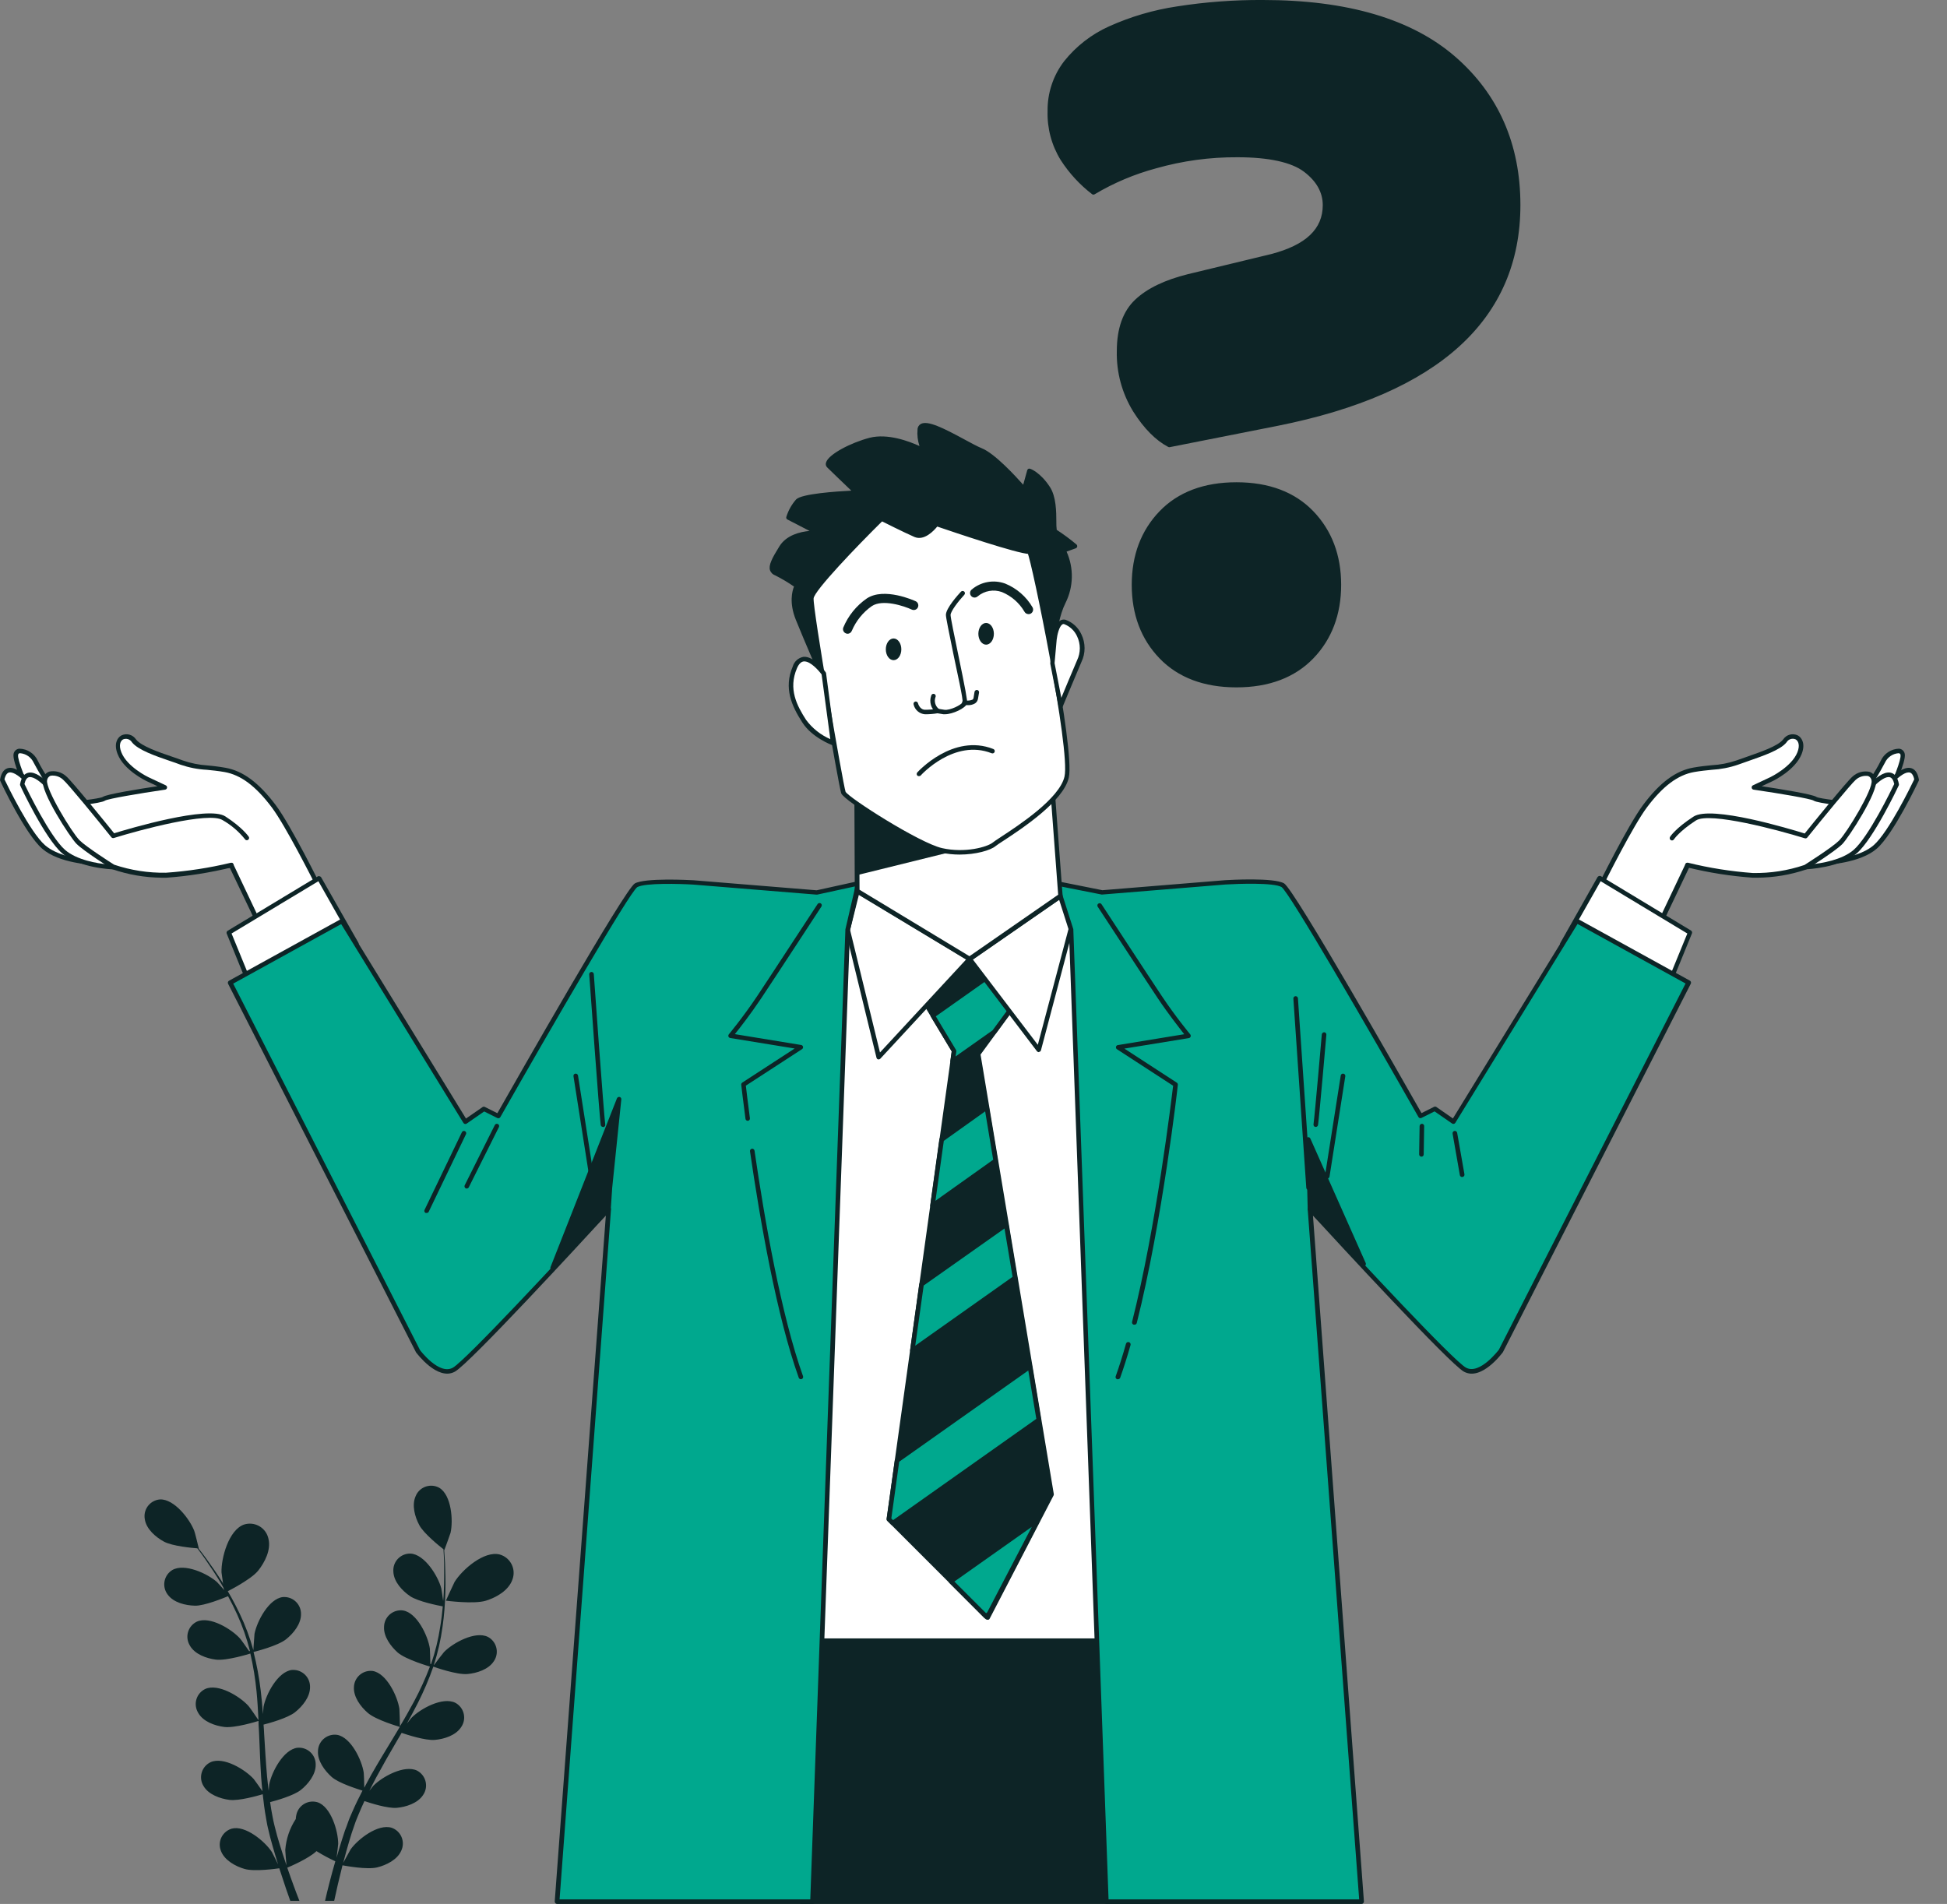 <svg width="681" height="666" viewBox="0 0 681 666" fill="none" xmlns="http://www.w3.org/2000/svg">
<rect x="0" y="0" width="681" height="666" fill="#808080" stroke="none"/>
<g clip-path="url(#clip0_721_4203)">
<path d="M169.991 559.91C165.777 561.234 155.961 559.91 155.961 559.91C155.961 559.91 158.786 553.702 159.01 553.335C161.659 549.058 169.305 542.356 174.78 543.76C178.323 544.75 180.398 548.436 179.408 551.979C179.345 552.202 179.265 552.426 179.185 552.649C177.828 556.383 173.583 558.793 169.991 559.91Z" fill="#0D2426"/>
<path d="M78.562 557.166C78.467 557.166 77.493 550.448 77.477 550.001C77.334 544.974 80.015 535.176 85.33 533.293C88.826 532.16 92.577 534.075 93.71 537.57C93.79 537.809 93.854 538.048 93.902 538.288C94.843 542.15 92.625 546.506 90.262 549.458C87.469 552.842 78.562 557.166 78.562 557.166Z" fill="#0D2426"/>
<path d="M80.271 629.6C83.559 630.015 90.071 628.164 91.891 627.621C92.194 630.43 92.545 633.191 93.04 635.904C93.264 637.069 93.423 638.282 93.71 639.383C93.998 640.484 94.253 641.617 94.509 642.718C95.131 644.968 95.69 647.059 96.328 649.101C96.632 650.17 96.951 651.144 97.27 652.165C96.488 650.569 95.211 648.016 95.067 647.793C92.641 644.09 85.794 638.361 81.021 639.67C77.924 640.611 76.169 643.867 77.111 646.963C77.174 647.154 77.238 647.362 77.318 647.553C78.579 650.745 82.378 652.851 85.554 653.761C89.05 654.766 96.727 653.665 97.685 653.522C98.483 656.011 99.281 658.437 100.047 660.687C100.558 662.171 101.053 663.559 101.532 664.916H104.724C104.086 663.32 103.431 661.549 102.745 659.697C102.058 657.846 101.244 655.532 100.478 653.314C101.34 652.947 108.012 650.122 110.694 647.521C112.816 648.846 115.019 650.027 117.286 651.08C116.552 653.601 115.881 656.059 115.291 658.357C114.7 660.655 114.157 662.841 113.694 664.916H116.887C117.286 663.049 117.717 661.134 118.196 659.059C118.674 656.985 119.249 654.75 119.792 652.484C120.733 652.66 128.379 654.08 131.907 653.218C135.099 652.436 138.993 650.537 140.366 647.33C141.723 644.394 140.446 640.915 137.509 639.558C137.349 639.478 137.174 639.415 136.998 639.351C132.21 637.867 125.203 643.308 122.633 646.915C122.473 647.154 120.845 650.107 120.047 651.607C120.398 650.234 120.765 648.878 121.164 647.457C121.723 645.415 122.377 643.26 123.016 641.186L124.117 637.994C124.468 636.877 124.947 635.872 125.362 634.803C126.001 633.207 126.735 631.611 127.469 630.015C129.512 630.701 135.562 632.648 138.754 632.377C141.946 632.106 146.16 630.781 148.012 627.845C149.831 625.164 149.129 621.509 146.432 619.69C146.256 619.578 146.08 619.467 145.905 619.371C141.452 617.185 133.646 621.509 130.566 624.685C130.454 624.781 129.879 625.515 129.193 626.409C129.959 624.813 130.789 623.345 131.539 621.829C133.87 617.52 136.328 613.211 138.882 608.871L140.478 606.158C142.202 606.748 148.746 608.902 152.082 608.615C155.418 608.328 159.488 607.019 161.34 604.083C163.159 601.402 162.457 597.764 159.775 595.944C159.6 595.833 159.424 595.721 159.233 595.625C154.779 593.439 146.974 597.748 143.894 600.923C143.782 601.035 143.08 601.929 142.298 602.918C143.622 600.54 144.915 598.131 146.128 595.753C148.219 591.62 150.039 587.359 151.571 582.986C152.178 583.21 159.791 585.907 163.494 585.572C166.799 585.284 170.901 583.976 172.768 581.039C174.572 578.358 173.869 574.72 171.188 572.901C171.012 572.789 170.837 572.677 170.645 572.582C166.208 570.395 158.387 574.704 155.306 577.88C155.083 578.103 152.609 581.311 151.763 582.492V582.348C153.167 578.023 154.173 573.587 154.779 569.087C155.354 565.081 155.673 561.044 155.769 556.99C155.897 553.224 155.769 549.793 155.657 546.745C155.578 545.149 155.466 543.554 155.354 542.181H155.434C155.434 542.181 157.509 536.548 157.589 536.181C158.562 531.872 157.908 522.967 153.646 520.43C150.821 518.866 147.246 519.888 145.681 522.712C145.586 522.904 145.49 523.079 145.41 523.287C143.942 526.478 145.107 530.595 146.671 533.516C148.235 536.436 153.742 540.857 155.115 541.926C155.21 543.394 155.29 544.958 155.338 546.713C155.338 549.761 155.434 553.192 155.226 556.942C155.226 557.932 155.083 559.001 155.003 560.038C154.763 558.267 154.412 555.825 154.348 555.602C153.231 551.325 148.538 543.713 143.606 543.442C140.366 543.346 137.669 545.883 137.573 549.107C137.573 549.346 137.573 549.586 137.589 549.825C137.748 553.32 140.701 556.464 143.431 558.331C146.16 560.198 153.327 561.634 154.875 561.905C154.668 564.203 154.396 566.565 153.981 569.007C153.311 573.443 152.242 577.816 150.789 582.061H150.518C150.518 580.465 150.374 576.906 150.342 576.619C149.688 572.23 145.873 564.156 140.989 563.342C137.78 562.895 134.827 565.145 134.381 568.337C134.349 568.544 134.333 568.752 134.333 568.975C134.093 572.47 136.695 575.901 139.121 578.071C142.01 580.545 150.071 582.859 150.374 582.97C148.794 587.151 146.942 591.205 144.835 595.146C143.239 598.067 141.643 600.971 139.887 603.86C139.887 602.695 139.744 598.099 139.696 597.764C139.057 593.391 135.242 585.316 130.358 584.502C127.134 584.119 124.213 586.417 123.83 589.641C123.814 589.8 123.798 589.944 123.798 590.104C123.575 593.583 126.16 597.03 128.666 599.184C131.476 601.61 139.201 603.876 139.839 604.067C139.057 605.376 138.243 606.7 137.477 608.009C134.891 612.286 132.274 616.546 129.832 620.855C128.986 622.339 128.235 623.839 127.405 625.339C127.405 623.584 127.278 620.392 127.23 620.121C126.591 615.748 122.777 607.674 117.892 606.844C114.684 606.397 111.715 608.647 111.268 611.855C111.236 612.062 111.22 612.27 111.22 612.477C110.997 615.972 113.583 619.403 116.009 621.573C118.435 623.744 124.963 625.77 126.783 626.361C125.49 628.866 124.261 631.372 123.176 633.893C122.713 634.994 122.186 636.095 121.819 637.18C121.452 638.266 121.037 639.335 120.638 640.372C119.919 642.59 119.233 644.649 118.611 646.755C118.291 647.809 118.02 648.798 117.717 649.835C117.956 648.048 118.291 645.223 118.291 644.968C118.291 640.532 115.769 631.978 111.061 630.43C107.964 629.504 104.692 631.26 103.766 634.372C103.702 634.579 103.655 634.771 103.623 634.978C103.527 635.409 103.479 635.84 103.463 636.271C101.324 639.526 100.063 643.276 99.776 647.154C99.776 647.426 100.031 650.793 100.207 652.5C99.744 651.16 99.297 649.819 98.85 648.415C98.18 646.404 97.557 644.25 96.935 642.159L96.073 638.856C95.754 637.739 95.578 636.622 95.339 635.505C95.003 633.909 94.732 632.106 94.477 630.382C96.568 629.84 102.697 628.116 105.203 626.137C107.709 624.158 110.502 620.743 110.422 617.249C110.454 614.009 107.852 611.36 104.628 611.344C104.437 611.344 104.245 611.344 104.038 611.36C99.121 611.966 94.987 619.882 94.157 624.238C94.157 624.382 94.062 625.307 93.982 626.425C93.774 624.733 93.567 623.041 93.407 621.318C92.976 616.435 92.689 611.456 92.386 606.461C92.386 605.424 92.242 604.37 92.178 603.269C93.934 602.822 100.59 601.019 103.208 598.929C105.825 596.838 108.523 593.535 108.443 590.04C108.459 586.8 105.857 584.151 102.601 584.135C102.426 584.135 102.234 584.135 102.058 584.151C97.142 584.774 93.008 592.689 92.178 597.03C92.178 597.189 92.067 598.306 91.971 599.567C91.763 596.854 91.524 594.141 91.204 591.476C90.662 586.896 89.816 582.348 88.683 577.864C89.305 577.704 97.142 575.741 100.047 573.427C102.633 571.369 105.362 568.033 105.283 564.539C105.299 561.299 102.697 558.65 99.441 558.634C99.265 558.634 99.074 558.634 98.898 558.65C93.982 559.272 89.848 567.188 89.018 571.528C89.018 571.847 88.667 575.885 88.603 577.337C88.603 577.289 88.603 577.225 88.603 577.177C87.39 572.789 85.794 568.512 83.814 564.411C82.075 560.756 80.111 557.198 77.956 553.767C75.977 550.575 73.982 547.751 72.194 545.277C71.221 543.937 70.311 542.74 69.433 541.639H69.529C69.529 541.639 68.14 535.814 67.933 535.463C66.336 531.33 60.91 524.292 55.961 524.499C52.721 524.755 50.311 527.579 50.566 530.819C50.582 531.026 50.614 531.234 50.646 531.425C51.173 534.872 54.445 537.681 57.35 539.261C60.255 540.841 67.31 541.479 69.034 541.607C69.928 542.788 70.853 544.048 71.843 545.469C73.567 547.974 75.498 550.815 77.398 554.038C77.893 554.9 78.403 555.857 78.914 556.767C77.733 555.411 76.105 553.575 75.913 553.416C72.625 550.463 64.517 546.697 60.255 549.203C57.494 550.894 56.616 554.517 58.308 557.278C58.419 557.453 58.531 557.629 58.659 557.788C60.718 560.613 64.916 561.602 68.236 561.666C71.556 561.73 78.308 558.953 79.76 558.347C80.862 560.374 81.931 562.48 82.952 564.73C84.82 568.847 86.32 573.124 87.422 577.497L87.166 577.608C86.225 576.236 84.197 573.379 83.974 573.172C81.021 569.869 73.391 565.193 68.858 567.251C65.937 568.656 64.708 572.167 66.129 575.087C66.225 575.278 66.32 575.454 66.416 575.63C68.14 578.662 72.21 580.114 75.482 580.529C79.265 581.007 87.262 578.502 87.565 578.406C88.571 582.779 89.305 587.231 89.736 591.699C90.055 595.003 90.247 598.338 90.406 601.705C89.784 600.716 87.118 596.918 86.895 596.726C83.942 593.423 76.312 588.747 71.779 590.806C68.858 592.21 67.629 595.721 69.05 598.641C69.146 598.833 69.241 599.008 69.337 599.184C71.061 602.216 75.131 603.668 78.403 604.083C82.091 604.562 89.784 602.184 90.422 601.977C90.422 603.572 90.582 605.025 90.63 606.557C90.837 611.551 91.013 616.562 91.332 621.493C91.444 623.217 91.62 624.893 91.795 626.584C90.805 625.132 88.954 622.531 88.762 622.323C85.809 619.02 78.18 614.344 73.647 616.419C70.742 617.807 69.497 621.286 70.885 624.206C70.981 624.398 71.093 624.589 71.205 624.781C72.929 627.733 76.999 629.185 80.271 629.6Z" fill="#0D2426"/>
<path d="M408.967 155.689C404.705 153.455 400.731 149.417 397.028 143.56C393.181 137.337 391.234 130.124 391.425 122.815C391.425 115.107 393.484 109.33 397.586 105.468C401.688 101.606 407.722 98.686 415.687 96.691L444.785 89.654C457.235 86.462 463.46 80.494 463.444 71.749C463.444 67.025 461.145 62.924 456.548 59.429C451.951 55.934 444.05 54.194 432.845 54.21C423.125 54.147 413.452 55.455 404.115 58.12C396.517 60.147 389.222 63.227 382.471 67.264C378.209 64.009 374.538 60.019 371.649 55.503C368.552 50.524 367.004 44.747 367.164 38.891C367.084 32.779 369.063 26.826 372.798 21.991C376.932 16.836 382.231 12.735 388.281 10.054C395.767 6.687 403.668 4.357 411.792 3.144C421.736 1.596 431.776 0.846 441.832 0.91C471.169 0.862 493.388 7.357 508.471 20.395C523.555 33.433 531.089 50.524 531.041 71.701C531.041 111.5 502.933 137.002 446.7 148.188L408.967 155.689ZM396.645 204.569C396.645 194.371 399.837 185.977 406.221 179.387C412.606 172.796 421.385 169.493 432.542 169.493C443.699 169.493 452.494 172.796 458.847 179.387C465.199 185.977 468.392 194.371 468.424 204.569C468.424 214.782 465.231 223.176 458.847 229.751C452.462 236.326 443.699 239.629 432.542 239.645C421.337 239.645 412.558 236.342 406.221 229.751C399.885 223.16 396.692 214.766 396.645 204.569Z" fill="#0D2426"/>
<path d="M432.478 240.442C421.114 240.442 412.064 237.027 405.583 230.309C399.103 223.59 395.847 214.941 395.847 204.568C395.847 194.195 399.119 185.546 405.583 178.828C412.048 172.109 421.114 168.694 432.478 168.694C443.843 168.694 452.893 172.109 459.358 178.828C465.822 185.546 469.094 194.211 469.094 204.568C469.094 214.925 465.822 223.606 459.358 230.309C452.893 237.011 443.843 240.442 432.478 240.442ZM432.478 170.226C421.561 170.226 412.894 173.418 406.732 179.801C400.571 186.184 397.443 194.499 397.443 204.425C397.443 214.351 400.635 222.649 406.732 229.064C412.83 235.479 421.561 238.639 432.478 238.639C443.396 238.639 452.047 235.447 458.208 229.064C464.37 222.681 467.498 214.367 467.498 204.425C467.498 194.483 464.386 186.36 458.208 179.977C452.031 173.593 443.396 170.29 432.478 170.29V170.226ZM408.967 156.422C408.839 156.422 408.696 156.39 408.584 156.326C404.258 154.044 400.14 149.943 396.341 143.927C392.447 137.576 390.452 130.251 390.627 122.798C390.627 114.899 392.782 108.867 397.012 104.861C401.242 100.856 407.419 97.919 415.479 95.909L444.625 88.871C456.756 85.68 462.662 80.11 462.662 71.748C462.662 67.312 460.459 63.37 456.086 60.067C451.712 56.763 443.827 55.008 432.861 55.008C423.221 54.944 413.628 56.252 404.354 58.886C396.82 60.912 389.622 63.944 382.918 67.934C382.63 68.126 382.279 68.126 381.992 67.934C377.666 64.615 373.947 60.561 370.994 55.981C367.834 50.859 366.238 44.922 366.413 38.906C366.318 32.602 368.345 26.459 372.176 21.448C376.373 16.181 381.768 11.985 387.914 9.224C395.464 5.825 403.444 3.479 411.633 2.25C421.609 0.686 431.696 -0.064 441.8 -0C471.217 -0 493.803 6.654 508.95 19.788C524.098 32.922 531.791 50.412 531.791 71.7C531.791 111.739 503.204 137.735 446.812 148.97L409.111 156.422H408.967ZM432.909 53.348C444.226 53.348 452.366 55.151 457.091 58.726C461.816 62.301 464.306 66.705 464.306 71.684C464.306 80.748 457.841 87.036 445.056 90.355L415.894 97.52C408.105 99.467 402.119 102.308 398.145 106.09C394.171 109.872 392.239 115.41 392.239 122.862C392.064 130.011 393.963 137.049 397.714 143.145C401.274 148.73 405.104 152.72 409.111 154.858L446.525 147.454C502.055 136.395 530.211 110.925 530.211 71.748C530.211 51.002 522.709 33.879 507.865 21.033C493.021 8.186 470.786 1.644 441.768 1.644C431.76 1.58 421.752 2.33 411.856 3.878C403.811 5.075 395.974 7.373 388.552 10.708C382.63 13.341 377.427 17.362 373.373 22.421C369.781 27.161 367.882 32.969 368.01 38.906C367.85 44.603 369.366 50.22 372.367 55.072C375.113 59.333 378.56 63.115 382.567 66.242C389.27 62.333 396.453 59.333 403.939 57.306C413.34 54.657 423.077 53.332 432.845 53.412L432.909 53.348Z" fill="#0D2426"/>
<path d="M277.172 409.646L280.332 665.201H405.359L395.08 412.806L277.172 409.646Z" fill="#0D2426"/>
<path d="M405.359 665.998H280.332C279.885 665.998 279.534 665.647 279.534 665.2L276.342 409.646C276.342 409.438 276.438 409.231 276.581 409.071C276.741 408.912 276.948 408.832 277.172 408.848L395.08 412.039C395.495 412.039 395.83 412.39 395.862 412.805L406.157 665.105C406.157 665.312 406.093 665.536 405.934 665.679C405.806 665.871 405.583 665.982 405.359 665.998ZM281.114 664.402H404.529L394.314 413.587L277.97 410.396L281.114 664.402Z" fill="#0D2426"/>
<path d="M277.172 318.35L280.332 573.904H405.359L395.08 321.509L277.172 318.35Z" fill="white"/>
<path d="M405.359 574.703H280.332C279.885 574.703 279.534 574.352 279.534 573.905L276.342 318.366C276.342 318.143 276.422 317.951 276.581 317.792C276.725 317.632 276.948 317.537 277.172 317.553L395.08 320.744C395.495 320.744 395.846 321.079 395.862 321.494L406.141 573.889C406.141 574.113 406.077 574.32 405.918 574.48C405.774 574.623 405.567 574.703 405.359 574.703ZM281.114 573.107H404.529L394.314 322.292L277.97 319.1L281.114 573.107Z" fill="#0D2426"/>
<path d="M320.668 345.909L333.692 367.612L310.915 531.407L345.264 565.765L367.69 522.742L342.008 368.697L355.033 350.984L340.572 327.828L320.668 345.909Z" fill="#0D2426"/>
<path d="M345.265 566.563C345.057 566.563 344.85 566.483 344.706 566.323L310.341 531.981C310.165 531.806 310.085 531.551 310.117 531.295L332.894 367.771L320.029 346.324C319.822 346.004 319.886 345.574 320.173 345.318L340.061 327.238C340.237 327.094 340.476 327.014 340.716 327.046C340.955 327.078 341.147 327.206 341.274 327.413L355.735 350.552C355.911 350.824 355.911 351.175 355.735 351.446L342.966 368.888L368.584 522.598C368.616 522.774 368.584 522.949 368.505 523.109L346.158 566.196C346.047 566.419 345.823 566.579 345.568 566.611L345.265 566.563ZM311.745 531.136L345.041 564.424L366.845 522.598L341.21 368.825C341.178 368.617 341.226 368.394 341.354 368.218L354.123 350.935L340.444 329.073L321.721 346.068L334.491 367.197C334.586 367.356 334.618 367.548 334.602 367.724L311.745 531.136Z" fill="#0D2426"/>
<path d="M333.692 367.612L333.197 371.202L347.722 360.925L355.032 350.983L348.057 339.812L326.27 355.228L333.692 367.612Z" fill="#00A88E"/>
<path d="M333.198 372.001C333.054 372.001 332.91 371.953 332.783 371.873C332.511 371.713 332.368 371.41 332.4 371.091L332.863 367.772L325.584 355.644C325.361 355.292 325.456 354.814 325.808 354.574L347.595 339.175C347.771 339.047 347.994 338.999 348.218 339.031C348.425 339.079 348.617 339.207 348.728 339.398L355.704 350.569C355.879 350.84 355.879 351.191 355.704 351.463L348.409 361.404C348.409 361.404 348.281 361.532 348.218 361.58L333.693 371.857C333.549 371.953 333.373 372.001 333.198 372.001ZM327.324 355.516L334.379 367.261C334.475 367.421 334.507 367.612 334.491 367.788L334.235 369.543L347.164 360.415L354.075 351L347.834 341.026L327.324 355.516Z" fill="#0D2426"/>
<path d="M326.158 421.822L348.265 406.183L345.152 387.512L329.366 398.667L326.158 421.822Z" fill="#00A88E"/>
<path d="M326.158 422.541C326.014 422.541 325.871 422.509 325.743 422.429C325.472 422.27 325.328 421.967 325.36 421.647L328.552 398.492C328.584 398.269 328.712 398.077 328.887 397.949L344.657 386.779C344.881 386.619 345.168 386.587 345.424 386.699C345.679 386.811 345.855 387.034 345.902 387.305L349.015 405.976C349.063 406.28 348.935 406.583 348.696 406.758L326.621 422.541C326.477 422.589 326.302 422.589 326.158 422.541ZM330.116 399.067L327.195 420.036L347.387 405.673L344.578 388.758L330.116 399.067Z" fill="#0D2426"/>
<path d="M345.903 564.538L363.125 531.488L332.591 553.096L344.817 565.32L345.903 564.538Z" fill="#00A88E"/>
<path d="M344.818 566.164C344.594 566.164 344.403 566.084 344.243 565.924L332.032 553.7C331.857 553.541 331.777 553.301 331.793 553.062C331.809 552.823 331.937 552.615 332.128 552.488L362.663 530.896C362.95 530.673 363.365 530.673 363.652 530.896C363.924 531.135 364.003 531.534 363.828 531.854L346.621 564.903C346.557 565.015 346.478 565.111 346.366 565.19L345.281 565.956C345.153 566.084 344.993 566.148 344.818 566.164ZM333.82 553.222L344.897 564.297L345.281 564.025L360.891 534.088L333.82 553.222Z" fill="#0D2426"/>
<path d="M351.952 428.334L322.327 449.287L319.119 472.427L355.065 447.005L351.952 428.334Z" fill="#00A88E"/>
<path d="M319.119 473.224C318.975 473.224 318.832 473.192 318.704 473.112C318.433 472.953 318.273 472.634 318.321 472.314L321.513 449.175C321.545 448.952 321.657 448.76 321.833 448.632L351.457 427.695C351.808 427.44 352.319 427.504 352.574 427.871C352.654 427.967 352.702 428.094 352.718 428.206L355.815 446.877C355.879 447.18 355.751 447.483 355.495 447.659L319.55 473.08C319.422 473.16 319.279 473.224 319.119 473.224ZM323.078 449.67L320.125 470.719L354.171 446.638L351.345 429.722L323.078 449.67Z" fill="#0D2426"/>
<path d="M360.236 478.012L313.772 510.87L310.915 531.408L312.288 532.78L363.349 496.683L360.236 478.012Z" fill="#00A88E"/>
<path d="M312.288 533.578C312.081 533.578 311.873 533.498 311.713 533.355L310.341 531.982C310.165 531.807 310.085 531.551 310.117 531.296L312.974 510.758C313.006 510.534 313.134 510.343 313.31 510.215L359.774 477.357C360.141 477.102 360.636 477.198 360.891 477.549C360.955 477.644 361.003 477.756 361.019 477.884L364.131 496.555C364.179 496.858 364.051 497.145 363.812 497.337L312.735 533.434C312.607 533.53 312.448 533.578 312.288 533.578ZM311.761 531.136L312.368 531.743L362.471 496.316L359.662 479.4L314.507 511.316L311.761 531.136Z" fill="#0D2426"/>
<path d="M339.119 335.426L307.291 369.784L296.438 325.308L299.837 311.68L339.119 335.426Z" fill="white"/>
<path d="M307.356 370.58H307.148C306.861 370.5 306.654 370.293 306.574 370.006L295.736 325.53C295.704 325.403 295.704 325.275 295.736 325.147L299.136 311.519C299.2 311.28 299.375 311.072 299.599 310.976C299.822 310.865 300.093 310.865 300.317 310.976L339.534 334.77C339.742 334.898 339.886 335.105 339.917 335.345C339.949 335.584 339.87 335.823 339.71 335.999L307.883 370.357C307.739 370.485 307.547 370.564 307.356 370.58ZM297.332 325.307L307.787 368.155L337.938 335.6L300.429 312.923L297.332 325.307Z" fill="#0D2426"/>
<path d="M339.119 335.425L363.349 367.246L374.921 323.505L370.946 313.371L339.119 335.425Z" fill="white"/>
<path d="M363.349 368.044C363.11 368.044 362.87 367.932 362.71 367.741L338.481 335.824C338.353 335.649 338.289 335.426 338.337 335.218C338.369 335.011 338.497 334.819 338.672 334.691L370.484 312.637C370.691 312.494 370.947 312.462 371.186 312.525C371.41 312.605 371.601 312.781 371.697 313.004L375.671 323.122C375.719 323.281 375.719 323.457 375.671 323.616L364.099 367.374C364.019 367.677 363.78 367.9 363.477 367.948L363.349 368.044ZM340.269 335.617L362.998 365.475L374.091 323.6L370.58 314.664L340.269 335.617Z" fill="#0D2426"/>
<path d="M111.986 311.264C111.986 311.264 101.132 289.178 95.705 281.949C90.278 274.72 84.835 270.363 78.69 269.278C72.545 268.193 68.187 268.56 63.478 266.741C58.77 264.922 49.352 262.4 46.831 259.145C44.309 255.889 39.584 258.06 41.755 263.485C43.925 268.911 51.539 272.534 51.539 272.534L57.684 275.422C57.684 275.422 37.78 278.327 36.328 279.412C34.875 280.497 17.493 281.949 17.493 281.949C17.493 281.949 25.107 295.338 35.961 301.498C46.815 307.658 80.861 302.583 80.861 302.583L90.996 323.935L111.986 311.264Z" fill="white"/>
<path d="M90.997 324.733H90.758C90.55 324.669 90.374 324.51 90.279 324.302L80.382 303.557C75.594 304.227 45.89 308.137 35.578 302.296C24.645 295.992 17.127 282.891 16.855 282.332C16.728 282.093 16.728 281.805 16.855 281.566C16.983 281.327 17.223 281.167 17.494 281.151C25.778 280.465 34.94 279.38 35.93 278.773C37.191 277.816 48.699 275.965 55.084 275.023L51.316 273.252C50.997 273.108 43.336 269.438 41.149 263.789C39.76 260.31 40.958 258.108 42.41 257.278C44.23 256.352 46.448 256.943 47.581 258.65C49.401 260.996 55.562 263.118 60.127 264.666C61.532 265.145 62.841 265.592 63.894 265.991C66.672 266.964 69.577 267.555 72.529 267.746C74.477 267.938 76.504 268.145 78.818 268.56C84.948 269.629 90.502 273.763 96.376 281.534C101.787 288.747 112.338 310.067 112.737 310.977C112.928 311.344 112.785 311.807 112.433 312.014L91.444 324.685C91.3 324.733 91.141 324.749 90.997 324.733ZM80.861 301.785C81.165 301.785 81.452 301.961 81.58 302.232L91.332 322.786L111.029 310.961C109.177 307.243 99.856 288.827 95.067 282.428C89.481 274.991 84.245 271.066 78.547 270.06C76.28 269.661 74.285 269.47 72.37 269.278C69.225 269.119 66.129 268.512 63.144 267.491C62.107 267.092 60.83 266.645 59.441 266.182C54.461 264.475 48.268 262.352 46.145 259.64C45.507 258.57 44.166 258.155 43.032 258.65C42.123 259.177 41.436 260.661 42.458 263.182C44.485 268.273 51.748 271.784 51.827 271.816L57.972 274.704C58.292 274.864 58.483 275.199 58.435 275.55C58.372 275.901 58.1 276.172 57.749 276.22C48.348 277.593 37.797 279.412 36.744 280.05C35.371 281.087 23.974 282.188 18.803 282.635C20.862 285.827 27.55 295.833 36.361 300.796C46.863 306.748 80.398 301.833 80.734 301.785H80.861Z" fill="#0D2426"/>
<path d="M10.646 278.375C10.646 278.375 5.059 266.486 5.522 263.917C5.985 261.347 10.886 262.991 12.514 266.486C14.142 269.981 19.744 278.375 19.744 278.375H10.646Z" fill="white"/>
<path d="M19.744 279.171H10.646C10.343 279.171 10.056 278.98 9.928 278.709C8.97 276.682 4.245 266.453 4.74 263.772C4.9 262.75 5.73 261.968 6.767 261.889C9.577 261.937 12.083 263.596 13.248 266.15C14.844 269.565 20.351 277.863 20.415 277.943C20.654 278.326 20.542 278.82 20.159 279.06C20.032 279.139 19.888 279.187 19.744 279.187V279.171ZM11.157 277.576H18.26C15.929 274.097 13.774 270.506 11.795 266.82C10.933 264.905 9.098 263.628 7.007 263.469C6.496 263.469 6.384 263.788 6.336 264.059C6.017 265.687 9.05 273.012 11.157 277.576Z" fill="#0D2426"/>
<path d="M0.734 272.708C0.734 272.708 9.417 291.172 15.211 296.231C21.006 301.289 32.594 301.672 32.594 301.672C32.594 301.672 18.835 287.182 15.946 281.757C13.057 276.331 2.49 263.293 0.734 272.708Z" fill="white"/>
<path d="M32.593 302.471C32.114 302.471 20.654 302.04 14.716 296.838C8.779 291.635 0.351 273.81 0.048 273.044C-0 272.884 -0 272.725 0.048 272.565C0.495 270.187 1.532 268.863 3.112 268.623C7.613 267.937 14.589 277.353 16.743 281.39C19.553 286.656 33.136 300.971 33.264 301.114C33.567 301.45 33.535 301.96 33.2 302.263C33.056 302.391 32.881 302.471 32.689 302.471H32.593ZM1.564 272.613C2.601 274.783 10.486 291.045 15.738 295.641C19.824 299.215 27.087 300.428 30.598 300.715C26.991 296.854 17.621 286.608 15.227 282.14C12.833 277.672 6.432 269.709 3.256 270.203C2.49 270.331 1.899 271.129 1.564 272.613Z" fill="#0D2426"/>
<path d="M7.726 274.337C7.726 274.337 16.409 292.8 22.203 297.875C27.997 302.95 39.585 303.301 39.585 303.301C39.585 303.301 25.826 288.827 22.937 283.385C20.048 277.943 9.529 264.937 7.726 274.337Z" fill="white"/>
<path d="M39.584 304.099C39.106 304.099 27.661 303.668 21.707 298.466C15.754 293.263 7.342 275.438 7.039 274.688C6.991 274.529 6.991 274.353 7.039 274.193C7.502 271.816 8.523 270.507 10.104 270.268C14.621 269.566 21.58 278.981 23.735 283.034C26.544 288.3 40.127 302.615 40.255 302.775C40.478 302.998 40.542 303.349 40.414 303.636C40.271 303.955 39.936 304.147 39.584 304.099ZM8.555 274.241C9.593 276.412 17.478 292.673 22.729 297.269C26.831 300.844 34.078 302.056 37.605 302.344C33.982 298.482 24.613 288.253 22.234 283.768C19.856 279.284 13.424 271.369 10.247 271.848C9.449 271.959 8.874 272.773 8.555 274.241Z" fill="#0D2426"/>
<path d="M86.288 293.167C86.288 293.167 84.469 290.262 78.308 286.289C72.146 282.315 39.569 292.433 39.569 292.433C39.569 292.433 24.725 273.985 22.554 272.166C20.383 270.347 16.393 269.277 15.674 272.9C14.956 276.522 24.725 292.05 27.262 294.619C29.8 297.188 39.569 303.3 39.569 303.3C45.507 305.343 51.764 306.316 58.036 306.189C65.73 305.63 73.359 304.433 80.845 302.582" fill="white"/>
<path d="M56.504 307.019C50.646 306.955 44.836 305.965 39.297 304.05L39.202 303.971C38.803 303.715 29.321 297.747 26.768 295.178C24.517 292.927 14.11 276.937 14.956 272.74C15.116 271.448 15.977 270.363 17.191 269.916C19.314 269.469 21.516 270.059 23.128 271.512C25.171 273.219 37.637 288.635 39.92 291.475C45.075 289.879 72.769 281.661 78.802 285.571C84.836 289.48 86.927 292.576 87.007 292.688C87.246 293.055 87.134 293.534 86.783 293.773C86.783 293.773 86.767 293.773 86.751 293.789C86.4 294.029 85.921 293.933 85.682 293.566L85.666 293.534C83.511 290.853 80.877 288.603 77.892 286.895C73.104 283.783 48.779 290.342 39.824 293.135C39.505 293.231 39.17 293.135 38.962 292.88C33.855 286.496 23.735 274.113 22.059 272.724C20.878 271.623 19.266 271.113 17.669 271.352C17.015 271.623 16.552 272.23 16.472 272.948C15.866 275.948 25.076 291.172 27.837 293.933C30.167 296.263 39.01 301.912 39.936 302.47C45.762 304.433 51.875 305.375 58.02 305.279C65.666 304.752 73.248 303.588 80.702 301.8C81.149 301.688 81.58 301.96 81.691 302.407C81.803 302.853 81.532 303.284 81.085 303.396C73.551 305.247 65.857 306.476 58.116 307.034C57.541 307.034 57.015 307.034 56.504 307.034V307.019Z" fill="#0D2426"/>
<path d="M124.628 330.206L111.587 307.146L79.999 326.201L88.012 345.765L124.628 330.206Z" fill="white"/>
<path d="M88.012 346.564C87.916 346.564 87.804 346.564 87.708 346.564C87.517 346.484 87.357 346.324 87.278 346.133L79.297 326.568C79.153 326.201 79.297 325.786 79.632 325.579L111.22 306.525C111.411 306.445 111.651 306.445 111.842 306.525C112.05 306.573 112.225 306.716 112.337 306.892L125.394 329.824C125.473 330.031 125.473 330.255 125.394 330.462C125.33 330.685 125.154 330.861 124.947 330.941L88.331 346.5C88.235 346.532 88.123 346.564 88.012 346.564ZM80.989 326.536L88.443 344.713L123.558 329.824L111.363 308.248L80.989 326.536Z" fill="#0D2426"/>
<path d="M296.438 325.308L284.132 665.218H194.859L212.911 423.004C212.911 423.004 164.26 476.161 158.738 479.161C153.215 482.161 146.208 472.65 146.208 472.65L80.494 343.756L119.616 322.196L162.712 392.412L169.224 387.896L174.236 390.401C174.236 390.401 218.929 311.68 222.392 309.669C225.856 307.658 242.456 308.663 242.456 308.663L285.552 312.174L300.157 308.983L296.438 325.308Z" fill="#00A88E"/>
<path d="M284.132 665.999H194.859C194.635 665.999 194.428 665.903 194.268 665.743C194.109 665.568 194.013 665.344 194.029 665.105L211.906 425.189C203.414 434.445 164.165 477.053 159.089 479.814C153.039 483.118 145.825 473.431 145.522 473.064L79.776 344.122C79.584 343.739 79.728 343.26 80.111 343.052L119.233 321.493C119.6 321.285 120.063 321.413 120.302 321.764L162.983 391.262L168.825 387.225C169.065 387.081 169.384 387.081 169.623 387.225L173.965 389.395C180.014 378.735 218.53 311.024 222.041 309.029C225.553 307.035 240.828 307.817 242.552 307.912L285.648 311.423L300.125 308.231C300.397 308.168 300.668 308.232 300.859 308.439C301.051 308.63 301.131 308.918 301.067 309.189L297.3 325.418L285.01 665.217C284.994 665.664 284.611 666.015 284.164 665.999C284.164 665.999 284.148 665.999 284.132 665.999ZM195.721 664.403H283.413L295.688 325.275C295.688 325.275 295.688 325.163 295.688 325.115L299.184 310.035L285.824 312.939H285.584L242.488 309.428C237.971 309.157 225.601 308.774 222.887 310.322C220.206 312.141 192.8 359.425 175.003 390.767C174.795 391.134 174.332 391.278 173.949 391.087L169.352 388.789L163.223 393.033C163.047 393.161 162.824 393.209 162.6 393.161C162.393 393.113 162.201 392.986 162.09 392.794L119.329 323.248L81.564 344.074L146.91 472.266C146.91 472.266 153.518 481.091 158.355 478.442C162.632 476.112 195.529 440.796 212.321 422.444C212.544 422.189 212.911 422.109 213.23 422.253C213.534 422.397 213.725 422.716 213.709 423.051L195.721 664.403Z" fill="#0D2426"/>
<path d="M213.406 415.455L216.518 384.496L193.294 443.541L212.911 422.987L213.406 415.455Z" fill="#0D2426"/>
<path d="M193.294 444.34C193.135 444.34 192.991 444.292 192.863 444.212C192.544 444.004 192.416 443.605 192.544 443.254L215.784 384.209C215.928 383.842 216.327 383.634 216.71 383.714C217.093 383.81 217.364 384.177 217.316 384.576L214.124 415.535L213.629 423.035C213.629 423.227 213.534 423.402 213.406 423.53L193.869 444.084C193.725 444.244 193.518 444.34 193.294 444.34ZM215.146 390.082L195.529 440.095L212.129 422.684L212.608 415.455L215.146 390.082Z" fill="#0D2426"/>
<path d="M210.9 394.198C210.501 394.198 210.166 393.895 210.118 393.512C209.607 390.017 206.24 342.813 206.096 340.85C206.064 340.403 206.399 340.02 206.83 339.988C207.261 339.957 207.66 340.292 207.692 340.722C207.692 341.217 211.204 389.874 211.698 393.385C211.762 393.815 211.443 394.214 211.012 394.278L210.9 394.183V394.198Z" fill="#0D2426"/>
<path d="M206.893 412.248C206.494 412.248 206.159 411.96 206.095 411.577L200.589 376.469C200.509 376.038 200.796 375.639 201.227 375.56C201.227 375.56 201.227 375.56 201.243 375.56C201.69 375.496 202.089 375.783 202.169 376.23L207.675 411.338C207.755 411.769 207.468 412.168 207.037 412.248C207.037 412.248 207.037 412.248 207.021 412.248H206.893Z" fill="#0D2426"/>
<path d="M149.208 424.281C149.097 424.313 148.969 424.313 148.857 424.281C148.474 424.089 148.299 423.626 148.49 423.227L161.531 396.099C161.69 395.684 162.153 395.492 162.568 395.652C162.983 395.811 163.175 396.274 163.015 396.689C163.015 396.721 162.983 396.753 162.967 396.785L149.927 423.914C149.783 424.169 149.496 424.297 149.208 424.281Z" fill="#0D2426"/>
<path d="M163.254 415.759C163.127 415.759 163.015 415.727 162.903 415.679C162.52 415.487 162.345 415.008 162.536 414.61L173.071 393.545C173.262 393.162 173.725 392.986 174.108 393.178C174.108 393.178 174.124 393.178 174.14 393.178C174.539 393.369 174.699 393.848 174.507 394.247L163.973 415.296C163.845 415.567 163.558 415.743 163.254 415.743V415.759Z" fill="#0D2426"/>
<path d="M280.125 482.448C279.79 482.448 279.486 482.24 279.375 481.921C271.665 460.362 265.855 426.961 262.328 402.721C262.264 402.29 262.567 401.891 262.998 401.827C263.429 401.763 263.828 402.066 263.908 402.497C267.42 426.658 273.214 459.947 280.875 481.395C281.019 481.809 280.811 482.256 280.396 482.4C280.396 482.4 280.396 482.4 280.38 482.4C280.301 482.432 280.205 482.448 280.125 482.448Z" fill="#0D2426"/>
<path d="M261.546 392.06C261.147 392.06 260.811 391.773 260.748 391.374C259.79 384.097 259.263 379.485 259.263 379.453C259.231 379.15 259.375 378.847 259.63 378.687L277.954 366.767L255.416 363.096C255.129 363.048 254.89 362.857 254.794 362.585C254.698 362.314 254.746 362.011 254.938 361.788C254.938 361.788 259.981 355.723 264.914 348.319C269.846 340.914 285.807 316.402 285.967 316.243C286.206 315.876 286.701 315.764 287.084 316.003C287.451 316.243 287.547 316.738 287.308 317.105C287.148 317.36 271.202 341.776 266.238 349.212C262.487 354.83 258.705 359.665 257.029 361.74L280.221 365.538C280.54 365.586 280.811 365.841 280.875 366.16C280.939 366.479 280.795 366.814 280.524 366.99L260.875 379.756C261.035 381.113 261.514 385.262 262.296 391.167C262.36 391.597 262.041 391.996 261.61 392.06H261.546Z" fill="#0D2426"/>
<path d="M559.117 311.264C559.117 311.264 569.971 289.178 575.414 281.949C580.857 274.72 586.268 270.363 592.429 269.278C598.59 268.193 602.916 268.56 607.624 266.741C612.333 264.922 621.75 262.4 624.288 259.145C626.826 255.889 631.519 258.06 629.348 263.485C627.177 268.911 619.58 272.534 619.58 272.534L613.418 275.422C613.418 275.422 633.338 278.327 634.775 279.412C636.212 280.497 653.61 281.949 653.61 281.949C653.61 281.949 645.996 295.338 635.142 301.498C624.288 307.658 590.258 302.583 590.258 302.583L580.123 323.935L559.117 311.264Z" fill="white"/>
<path d="M580.106 324.733C579.963 324.733 579.835 324.685 579.707 324.621L558.702 311.951C558.351 311.727 558.223 311.28 558.399 310.913C558.846 310.004 569.364 288.683 574.775 281.47C580.601 273.699 586.172 269.566 592.333 268.496C594.647 268.081 596.674 267.874 598.622 267.682C601.607 267.523 604.559 266.964 607.385 265.991C608.454 265.592 609.747 265.145 611.152 264.666C615.685 263.071 621.878 260.996 623.697 258.65C624.815 256.943 627.049 256.352 628.869 257.278C630.321 258.108 631.534 260.31 630.146 263.789C627.879 269.438 620.282 273.108 619.962 273.252L616.195 275.023C622.452 275.965 634.024 277.816 635.349 278.773C636.323 279.38 645.485 280.465 653.769 281.151C654.2 281.183 654.535 281.55 654.503 281.981C654.503 282.109 654.455 282.22 654.391 282.332C654.088 282.891 646.554 295.992 635.637 302.184C625.325 308.025 595.541 304.115 590.817 303.445L580.936 324.19C580.841 324.398 580.665 324.558 580.442 324.621L580.106 324.733ZM560.154 310.961L579.771 322.786L589.524 302.232C589.683 301.913 590.018 301.737 590.37 301.785C590.705 301.785 624.256 306.748 634.743 300.796C643.506 295.833 650.21 285.907 652.3 282.635C647.177 282.188 635.732 281.039 634.344 280.05C633.322 279.396 622.756 277.593 613.354 276.22C613.003 276.172 612.732 275.901 612.684 275.55C612.636 275.199 612.812 274.848 613.131 274.704L619.276 271.816C619.276 271.816 626.634 268.257 628.661 263.182C629.667 260.661 628.981 259.177 628.087 258.65C626.922 258.108 625.549 258.538 624.894 259.64C622.788 262.352 616.579 264.427 611.599 266.182C610.226 266.645 608.949 267.092 607.895 267.491C604.927 268.512 601.846 269.103 598.718 269.278C596.802 269.47 594.807 269.661 592.54 270.06C586.858 271.066 581.607 274.991 576.036 282.428C571.248 288.827 562.006 307.243 560.154 310.961Z" fill="#0D2426"/>
<path d="M660.457 278.375C660.457 278.375 666.044 266.486 665.581 263.917C665.118 261.347 660.218 262.991 658.59 266.486C656.962 269.981 651.359 278.375 651.359 278.375H660.457Z" fill="white"/>
<path d="M660.457 279.171H651.359C651.072 279.171 650.8 278.996 650.657 278.741C650.497 278.485 650.497 278.182 650.657 277.927C650.657 277.927 656.227 269.549 657.824 266.134C658.957 263.612 661.447 261.968 664.208 261.889C665.246 261.968 666.076 262.75 666.235 263.772C666.73 266.453 662.005 276.682 661.048 278.709C660.936 278.948 660.713 279.124 660.457 279.171ZM652.844 277.576H659.946C662.069 273.012 665.086 265.687 664.735 264.059C664.735 263.788 664.575 263.532 664.065 263.469C661.974 263.628 660.138 264.905 659.276 266.82C657.313 270.506 655.174 274.097 652.844 277.576Z" fill="#0D2426"/>
<path d="M670.369 272.708C670.369 272.708 661.686 291.172 655.892 296.231C650.098 301.289 638.51 301.672 638.51 301.672C638.51 301.672 652.269 287.182 655.174 281.757C658.079 276.331 668.565 263.293 670.369 272.708Z" fill="white"/>
<path d="M638.51 302.47C638.19 302.47 637.919 302.279 637.791 301.992C637.664 301.704 637.712 301.353 637.935 301.114C638.079 300.97 651.662 286.656 654.471 281.39C656.626 277.352 663.601 267.921 668.102 268.623C669.699 268.862 670.704 270.219 671.151 272.565C671.199 272.724 671.199 272.884 671.151 273.044C670.784 273.81 662.324 291.715 656.466 296.837C650.608 301.96 639.068 302.454 638.589 302.47H638.51ZM667.576 270.187C664.383 270.187 658.142 277.895 655.876 282.14C653.609 286.385 644.112 296.853 640.505 300.715C644.016 300.364 651.279 299.215 655.365 295.64C660.616 291.044 668.501 274.783 669.539 272.613C669.22 271.129 668.645 270.331 667.863 270.203H667.576V270.187Z" fill="#0D2426"/>
<path d="M663.378 274.337C663.378 274.337 654.695 292.8 648.901 297.875C643.107 302.95 631.519 303.301 631.519 303.301C631.519 303.301 645.277 288.827 648.182 283.385C651.087 277.943 661.574 264.937 663.378 274.337Z" fill="white"/>
<path d="M631.519 304.098C631.199 304.098 630.928 303.906 630.8 303.619C630.657 303.332 630.721 302.981 630.944 302.757C631.088 302.598 644.655 288.283 647.464 283.017C649.619 278.98 656.562 269.564 661.095 270.25C662.692 270.49 663.713 271.846 664.16 274.176C664.208 274.336 664.208 274.511 664.16 274.671C663.809 275.421 655.333 293.342 649.491 298.449C643.649 303.555 632.093 304.066 631.614 304.082H631.519V304.098ZM660.585 271.814C657.312 271.814 651.135 279.522 648.885 283.767C646.491 288.251 637.121 298.481 633.514 302.342C637.025 301.991 644.288 300.842 648.374 297.268C653.625 292.672 661.51 276.41 662.548 274.24C662.229 272.772 661.654 271.958 660.856 271.846L660.585 271.814Z" fill="#0D2426"/>
<path d="M584.815 293.167C584.815 293.167 586.635 290.262 592.796 286.289C598.957 282.315 631.535 292.433 631.535 292.433C631.535 292.433 646.379 273.985 648.55 272.166C650.721 270.347 654.711 269.277 655.429 272.9C656.148 276.522 646.379 292.05 643.841 294.619C641.303 297.188 631.535 303.3 631.535 303.3C625.597 305.343 619.34 306.316 613.067 306.189C605.374 305.63 597.76 304.433 590.274 302.582" fill="white"/>
<path d="M614.615 307.019H613.019C605.278 306.46 597.584 305.247 590.051 303.38C589.604 303.269 589.332 302.838 589.444 302.391C589.556 301.944 589.987 301.673 590.434 301.785C597.872 303.62 605.437 304.817 613.067 305.375C619.212 305.487 625.326 304.545 631.152 302.566C632.045 301.992 640.92 296.359 643.25 294.029C646.012 291.268 655.222 276.044 654.615 273.044C654.551 272.326 654.088 271.719 653.418 271.448C651.822 271.209 650.21 271.719 649.029 272.82C647.432 274.209 637.249 286.608 632.125 292.976C631.918 293.231 631.583 293.327 631.263 293.231C622.309 290.454 597.999 283.895 593.195 286.991C587.321 290.789 585.502 293.598 585.486 293.614C585.246 293.981 584.751 294.109 584.384 293.869C584.017 293.63 583.889 293.135 584.129 292.768C584.129 292.656 586.108 289.688 592.333 285.651C598.558 281.613 626.06 289.959 631.231 291.555C633.514 288.715 645.964 273.299 648.007 271.592C649.619 270.139 651.822 269.549 653.945 269.996C655.158 270.443 656.036 271.528 656.179 272.82C657.025 277.017 646.602 293.008 644.384 295.258C641.814 297.827 632.333 303.795 631.934 304.051L631.79 304.13C626.251 306.013 620.457 306.987 614.615 307.019Z" fill="#0D2426"/>
<path d="M546.476 330.206L559.516 307.146L591.12 326.201L583.091 345.765L546.476 330.206Z" fill="white"/>
<path d="M583.091 346.564C582.979 346.564 582.884 346.564 582.772 346.564L546.156 331.004C545.949 330.925 545.789 330.749 545.725 330.526C545.629 330.318 545.629 330.095 545.725 329.887L558.766 306.812C558.877 306.636 559.053 306.492 559.261 306.445C559.452 306.365 559.692 306.365 559.883 306.445L591.471 325.515C591.806 325.722 591.934 326.137 591.79 326.504L583.809 346.069C583.73 346.26 583.57 346.42 583.378 346.5C583.283 346.532 583.187 346.564 583.091 346.564ZM547.609 329.823L582.724 344.712L590.178 326.536L559.851 308.248L547.609 329.823Z" fill="#0D2426"/>
<path d="M374.665 325.308L386.972 665.218H476.261L458.192 422.988C458.192 422.988 506.843 476.145 512.366 479.145C517.888 482.145 524.911 472.634 524.911 472.634L590.609 343.756L551.567 322.196L508.471 392.412L501.943 387.896L496.931 390.401C496.931 390.401 452.238 311.68 448.775 309.669C445.311 307.658 428.711 308.663 428.711 308.663L385.615 312.174L369.653 308.983L374.665 325.308Z" fill="#00A88E"/>
<path d="M476.261 666H386.972C386.541 666 386.19 665.648 386.174 665.218L373.867 325.435L368.696 309.238C368.616 308.966 368.68 308.663 368.871 308.456C369.063 308.248 369.35 308.153 369.621 308.2L385.583 311.392L428.599 307.881C430.339 307.786 445.519 306.924 449.126 308.998C452.733 311.073 491.153 378.704 497.202 389.364L501.544 387.194C501.799 387.05 502.102 387.05 502.358 387.194L508.184 391.231L550.881 321.733C551.104 321.382 551.567 321.254 551.934 321.462L591.056 343.021C591.439 343.229 591.583 343.707 591.391 344.09L525.678 472.969C525.311 473.48 518.112 483.134 512.046 479.815C506.987 477.054 467.737 434.446 459.23 425.19L477.059 665.106C477.059 665.329 476.995 665.553 476.835 665.712C476.692 665.888 476.484 666 476.261 666ZM387.738 664.404H475.399L457.394 423.052C457.362 422.701 457.57 422.381 457.889 422.254C458.192 422.11 458.559 422.19 458.783 422.445C475.59 440.797 508.471 476.113 512.749 478.395C517.537 481.044 524.193 472.203 524.273 472.107L589.556 344.027L551.775 323.201L509.03 392.763C508.918 392.955 508.726 393.082 508.519 393.13C508.296 393.178 508.072 393.13 507.896 393.002L501.767 388.758L497.17 391.056C496.787 391.247 496.34 391.103 496.133 390.736C478.352 359.394 450.946 312.11 448.248 310.291C445.551 308.695 433.18 309.126 428.631 309.397L385.535 312.908H385.312L370.627 310.004L375.416 325.036C375.416 325.036 375.416 325.18 375.416 325.244L387.738 664.404Z" fill="#0D2426"/>
<path d="M458.192 422.987L457.586 398.523L476.947 442.089L458.192 422.987Z" fill="#0D2426"/>
<path d="M476.948 442.888C476.74 442.888 476.533 442.808 476.389 442.648L457.634 423.499C457.49 423.355 457.411 423.163 457.395 422.956L456.788 398.604C456.788 398.221 457.043 397.902 457.411 397.806C457.778 397.71 458.161 397.902 458.32 398.253L477.682 441.819C477.841 442.17 477.714 442.585 477.394 442.792C477.267 442.872 477.107 442.904 476.948 442.888ZM458.991 422.653L474.426 438.388L458.464 402.513L458.991 422.653Z" fill="#0D2426"/>
<path d="M457.697 416.254C457.282 416.254 456.931 415.934 456.899 415.519L452.382 349.325C452.35 348.878 452.685 348.495 453.116 348.463C453.547 348.431 453.946 348.766 453.978 349.197L458.495 415.392C458.527 415.839 458.192 416.206 457.745 416.238H457.697V416.254Z" fill="#0D2426"/>
<path d="M460.204 394.198H460.092C459.661 394.134 459.358 393.735 459.422 393.304C459.9 389.857 462.311 362.09 462.327 361.819C462.39 361.388 462.774 361.069 463.205 361.085C463.635 361.132 463.955 361.515 463.923 361.946C463.827 363.095 461.497 390.033 461.002 393.528C460.938 393.911 460.603 394.198 460.204 394.198Z" fill="#0D2426"/>
<path d="M464.226 412.248H464.098C463.667 412.2 463.364 411.801 463.427 411.37C463.427 411.37 463.427 411.354 463.427 411.338L468.95 376.23C469.014 375.783 469.429 375.48 469.86 375.56C470.307 375.623 470.61 376.038 470.546 376.469L465.024 411.577C464.96 411.976 464.625 412.264 464.226 412.248Z" fill="#0D2426"/>
<path d="M511.392 411.72C511.009 411.72 510.674 411.433 510.61 411.05L508.072 396.544C507.993 396.097 508.296 395.682 508.727 395.603C509.174 395.523 509.589 395.826 509.669 396.273L512.222 410.779C512.286 411.21 511.999 411.625 511.568 411.704H511.392V411.72Z" fill="#0D2426"/>
<path d="M497.154 404.604C496.723 404.572 496.372 404.221 496.372 403.79L496.532 393.88C496.58 393.449 496.915 393.13 497.346 393.098C497.793 393.098 498.144 393.465 498.128 393.912L497.968 403.806C497.968 404.252 497.617 404.604 497.17 404.604C497.17 404.604 497.17 404.604 497.154 404.604Z" fill="#0D2426"/>
<path d="M390.994 482.448C390.899 482.48 390.819 482.48 390.723 482.448C390.308 482.305 390.084 481.858 390.228 481.443C391.441 478.06 392.654 474.23 393.835 470.049C393.947 469.602 394.41 469.347 394.841 469.474C395.288 469.586 395.543 470.049 395.432 470.48C394.235 474.693 393.005 478.57 391.792 481.97C391.649 482.289 391.33 482.48 390.994 482.448Z" fill="#0D2426"/>
<path d="M396.74 463.377H396.533C396.118 463.265 395.863 462.834 395.958 462.419C404.45 428.907 409.685 384.91 410.324 379.788L390.675 367.021C390.404 366.846 390.26 366.51 390.34 366.191C390.404 365.872 390.659 365.617 390.978 365.569L414.202 361.771C412.606 359.696 408.744 354.861 404.993 349.244C400.029 341.807 384.083 317.327 383.923 317.136C383.7 316.753 383.844 316.258 384.227 316.051C384.578 315.843 385.025 315.939 385.264 316.274C385.424 316.513 401.369 340.929 406.317 348.35C411.265 355.771 416.261 361.771 416.309 361.819C416.485 362.042 416.533 362.345 416.437 362.617C416.341 362.888 416.102 363.079 415.815 363.127L393.277 366.798L411.617 378.718C411.872 378.894 412 379.181 411.968 379.484C411.968 379.947 406.573 427.2 397.602 462.802C397.491 463.185 397.124 463.425 396.74 463.377Z" fill="#0D2426"/>
<path d="M299.694 277.576L299.838 311.679L339.119 335.424L370.947 313.37L368.01 274.688C368.01 274.688 343.413 290.646 340.157 291.316C336.901 291.986 299.694 277.576 299.694 277.576Z" fill="white"/>
<path d="M339.119 336.222C338.975 336.222 338.832 336.19 338.704 336.11L299.375 312.428C299.135 312.284 298.992 312.029 298.976 311.742L298.832 277.639C298.832 277.192 299.215 276.825 299.662 276.841C299.742 276.841 299.838 276.857 299.917 276.889C314.283 282.442 337.682 291.06 339.965 290.597C342.247 290.134 357.714 280.432 367.563 274.08C367.802 273.937 368.105 273.937 368.345 274.08C368.6 274.208 368.76 274.447 368.792 274.735L371.681 313.417C371.697 313.705 371.569 313.976 371.329 314.135L339.518 336.19C339.39 336.238 339.247 336.238 339.119 336.222ZM300.636 311.231L339.087 334.482L370.116 312.971L367.355 276.075C362.12 279.458 343.413 291.427 340.38 292.033C337.347 292.64 308.664 281.836 300.476 278.676L300.636 311.231Z" fill="#0D2426"/>
<path d="M300.237 305.153L337.539 295.913L299.838 280.529L300.237 305.153Z" fill="#0D2426"/>
<path d="M300.237 305.934C300.062 305.934 299.886 305.886 299.742 305.774C299.551 305.63 299.439 305.391 299.439 305.152L299.04 280.512C299.04 280.241 299.168 280.001 299.391 279.842C299.631 279.714 299.902 279.714 300.141 279.842L337.843 295.226C338.162 295.353 338.369 295.672 338.337 296.023C338.305 296.359 338.066 296.646 337.731 296.742L300.429 305.965L300.237 305.934ZM300.668 281.725L301.019 304.066L334.97 295.656L300.668 281.725Z" fill="#0D2426"/>
<path d="M368.01 234.904C368.01 234.904 367.643 219.361 371.984 210.68C374.81 204.983 374.81 198.296 371.984 192.599L375.991 191.147C373.804 189.328 371.521 187.636 369.127 186.088C368.042 185.721 369.845 175.971 366.589 170.896C363.333 165.821 360.077 164.752 360.077 164.752L358.273 171.263C358.273 171.263 348.505 159.693 343.078 157.523C337.651 155.353 322.12 144.868 321.721 150.294C321.322 155.72 323.541 157.89 323.541 157.89C323.541 157.89 312.687 151.73 304.387 153.901C296.087 156.071 288.106 161.146 289.91 162.949C291.714 164.752 299.678 172.348 299.678 172.348C299.678 172.348 281.243 173.066 279.072 175.237C277.62 176.928 276.534 178.891 275.88 181.03L286.367 186.455C286.367 186.455 276.965 185.721 273.342 191.514C269.719 197.307 269 199.493 271.538 200.546C274.044 201.823 276.454 203.275 278.769 204.887C278.769 204.887 276.231 209.228 279.136 216.457C282.041 223.686 288.888 239.612 288.888 239.612C288.888 239.612 291.426 213.568 293.23 208.51C295.034 203.451 317.476 191.514 320.716 190.429C323.956 189.344 346.765 195.488 348.218 195.488C349.67 195.488 359.055 232.016 361.226 233.452C363.397 234.888 368.01 234.904 368.01 234.904Z" fill="#0D2426"/>
<path d="M288.84 240.41C288.521 240.41 288.25 240.202 288.122 239.915C288.122 239.755 281.211 223.957 278.338 216.759C275.959 210.823 277.093 206.722 277.715 205.174C275.624 203.722 273.438 202.429 271.171 201.28C270.309 200.993 269.623 200.322 269.319 199.461C268.777 197.721 270.006 195.28 272.623 191.083C275.082 187.141 279.918 186.008 283.158 185.721L275.433 181.731C275.082 181.572 274.922 181.173 275.034 180.806C275.736 178.54 276.901 176.449 278.481 174.678C280.461 172.699 292.528 171.901 297.763 171.63C295.417 169.38 290.676 164.847 289.335 163.507C288.872 163.076 288.713 162.406 288.92 161.815C289.702 158.927 297.619 154.842 304.164 153.134C310.42 151.538 317.89 154.315 321.61 156.022C320.987 154.171 320.748 152.193 320.923 150.246C320.923 149.432 321.37 148.698 322.072 148.299C324.483 146.974 329.926 149.703 337.348 153.725C339.71 155.001 341.945 156.214 343.365 156.788C347.946 158.608 355.241 166.603 357.89 169.555L359.295 164.48C359.359 164.273 359.502 164.097 359.694 163.986C359.885 163.89 360.125 163.89 360.316 163.986C360.46 163.986 363.876 165.214 367.244 170.369C369.43 173.768 369.462 179.018 369.478 182.497C369.462 183.439 369.494 184.396 369.606 185.338C372 186.902 374.299 188.593 376.485 190.428C376.709 190.62 376.821 190.907 376.773 191.194C376.709 191.482 376.517 191.705 376.246 191.801L373.054 192.95C375.639 198.695 375.496 205.301 372.671 210.935C368.473 219.345 368.776 234.633 368.776 234.792C368.776 235.016 368.696 235.207 368.537 235.367C368.393 235.526 368.185 235.606 367.978 235.606C367.77 235.606 362.998 235.606 360.667 234.01C359.486 233.228 357.762 228.026 353.181 212.786C351.122 205.972 348.601 197.562 347.739 196.141C347.004 196.046 345.392 195.663 341.945 194.865C335.767 193.413 322.918 190.381 320.843 191.067C317.46 192.2 295.496 204.057 293.852 208.621C292.113 213.536 289.591 239.261 289.559 239.516C289.527 239.883 289.255 240.17 288.888 240.234L288.84 240.41ZM285.361 187.221C282.999 187.221 276.662 187.636 273.964 192.008C271.841 195.423 270.485 197.929 270.772 199.062C270.772 199.269 271.011 199.588 271.746 199.908C274.299 201.2 276.758 202.668 279.104 204.312C279.455 204.551 279.567 205.014 279.343 205.381C279.343 205.381 277.061 209.514 279.758 216.249C281.881 221.547 286.143 231.633 288.298 236.548C289.032 229.462 290.915 212.419 292.368 208.318C294.395 202.652 317.715 190.636 320.365 189.758C322.663 188.976 332.064 191.083 342.312 193.492C345.073 194.147 347.691 194.753 348.106 194.769C349.159 194.769 349.558 195.375 354.714 212.515C357.188 220.701 360.556 231.888 361.593 232.893C363.333 233.723 365.248 234.154 367.18 234.17C367.18 230.771 367.403 218.1 371.25 210.408C373.916 204.934 373.916 198.535 371.25 193.062C371.042 192.679 371.186 192.184 371.569 191.976C371.601 191.96 371.649 191.944 371.681 191.928L374.331 190.971C372.591 189.487 370.739 188.146 368.808 186.918C367.866 186.614 367.866 185.465 367.834 182.673C367.834 179.385 367.834 174.422 365.855 171.406C364.53 169.188 362.711 167.321 360.524 165.964L358.928 171.55C358.848 171.837 358.624 172.061 358.337 172.124C358.05 172.188 357.746 172.076 357.555 171.853C357.459 171.741 347.85 160.411 342.679 158.336C340.556 157.379 338.497 156.31 336.486 155.145C331.697 152.576 324.578 148.762 322.743 149.703C322.663 149.703 322.455 149.863 322.424 150.357C322.104 155.288 324.02 157.315 324.02 157.347C324.275 157.65 324.275 158.081 324.02 158.384C323.78 158.703 323.349 158.783 322.998 158.592C322.902 158.592 312.336 152.639 304.419 154.698C297.013 156.629 290.756 160.618 290.309 162.262C292.097 164.177 299.998 171.709 300.077 171.837C300.397 172.14 300.413 172.651 300.093 172.97C299.95 173.114 299.758 173.209 299.551 173.209C292.017 173.497 280.812 174.518 279.471 175.875C278.21 177.263 277.252 178.891 276.63 180.662L286.51 185.769C286.845 185.944 287.005 186.327 286.909 186.694C286.797 187.061 286.462 187.301 286.079 187.285C286.079 187.285 285.904 187.221 285.361 187.221Z" fill="#0D2426"/>
<path d="M308.377 181.397C308.377 181.397 284.148 205.334 283.781 209.228C283.413 213.122 294.267 275.039 294.954 277.21C295.64 279.38 321.354 295.657 329.303 297.461C337.252 299.264 345.584 297.094 347.755 295.29C349.925 293.487 370.899 281.55 373.07 271.784C375.24 262.018 361.625 195.488 360.029 192.966C358.433 190.445 324.658 174.152 308.377 181.397Z" fill="white"/>
<path d="M335.639 298.928C333.469 298.928 331.298 298.705 329.175 298.242C321.593 296.519 295.145 280.193 294.235 277.496C293.245 274.528 282.631 213.153 282.982 209.195C283.333 205.238 303.732 184.875 307.818 180.853C307.882 180.79 307.962 180.726 308.058 180.694C324.147 173.545 358.895 189.279 360.731 192.599C362.231 195.216 376.054 261.969 373.835 271.991C371.984 280.337 357.203 290.008 350.899 294.141C349.606 294.987 348.6 295.641 348.249 295.944C346.445 297.46 341.306 298.928 335.639 298.928ZM308.84 182.066C299.534 191.226 284.818 206.626 284.578 209.307C284.259 212.898 294.842 274.241 295.751 276.954C296.869 279.06 321.545 294.875 329.526 296.678C337.507 298.481 345.36 296.295 347.291 294.683C347.706 294.332 348.648 293.71 350.085 292.768C356.23 288.747 370.627 279.332 372.335 271.608C374.426 262.224 360.843 196.062 359.406 193.413C358.065 191.354 324.913 175.188 308.84 182.066Z" fill="#0D2426"/>
<path d="M308.377 181.397C308.377 181.397 316.773 185.546 320.236 187.094C323.7 188.642 327.531 183.248 327.531 183.248C327.531 183.248 357.267 193.445 360.092 192.967C362.918 192.488 352.112 181.317 340.939 177.088C329.765 172.859 308.441 173.386 308.377 181.397Z" fill="#0D2426"/>
<path d="M359.933 193.764C356.087 193.764 333.693 186.199 327.819 184.189C326.701 185.561 323.286 189.311 319.838 187.827C316.39 186.343 308.042 182.146 307.963 182.098C307.691 181.971 307.516 181.683 307.516 181.38C307.579 179.465 308.617 177.726 310.277 176.752C316.662 172.428 332.384 172.986 341.226 176.353C351.027 180.072 361.561 189.694 361.274 192.583C361.226 193.189 360.763 193.668 360.173 193.748H359.933V193.764ZM327.531 182.449C327.627 182.449 327.707 182.449 327.803 182.449C338.832 186.231 356.789 192.024 359.726 192.136C359.055 189.95 350.436 181.476 340.732 177.774C332.304 174.582 317.045 174.055 311.267 178.013C310.213 178.619 309.463 179.657 309.223 180.853C311.059 181.747 317.635 185.003 320.572 186.295C322.919 187.332 325.935 184.061 326.957 182.721C327.1 182.545 327.308 182.449 327.531 182.449Z" fill="#0D2426"/>
<path d="M330.563 249.84C330.356 249.856 330.148 249.856 329.941 249.84L327.914 249.505C326.477 249.744 325.025 249.856 323.572 249.856C321.593 249.728 319.949 248.292 319.534 246.361C319.438 245.93 319.709 245.515 320.124 245.404C320.539 245.308 320.97 245.563 321.082 245.978C321.082 246.074 321.705 248.276 323.572 248.276C324.977 248.276 326.365 248.164 327.754 247.925H328.105L330.276 248.276C332.207 248.611 336.373 246.537 336.661 245.627C336.948 244.717 334.857 235.477 333.468 228.791C331.872 220.94 330.851 216.024 330.851 215.083C330.851 212.721 335.256 207.886 336.134 206.944C336.453 206.641 336.948 206.641 337.267 206.944C337.586 207.247 337.586 207.758 337.267 208.077C335.256 210.232 332.479 213.854 332.479 215.131C332.479 216.024 333.851 222.663 335.065 228.52C337.634 240.951 338.448 245.228 338.257 246.074C337.682 247.797 333.117 249.84 330.563 249.84Z" fill="#0D2426"/>
<path d="M338.592 246.665C338.113 246.665 337.634 246.617 337.156 246.537C336.725 246.441 336.437 246.026 336.533 245.596C336.613 245.165 337.012 244.893 337.443 244.973C337.443 244.973 337.459 244.973 337.475 244.973C338.369 245.165 339.31 245.085 340.156 244.734C340.348 244.606 340.46 244.399 340.508 244.175L340.859 242.005C340.939 241.574 341.354 241.287 341.784 241.351C342.215 241.414 342.503 241.813 342.439 242.244C342.439 242.244 342.439 242.244 342.439 242.26L342.072 244.431C341.96 245.069 341.609 245.659 341.066 246.026C340.316 246.473 339.454 246.697 338.592 246.665Z" fill="#0D2426"/>
<path d="M327.898 249.442C327.739 249.442 327.579 249.394 327.451 249.298C325.632 247.894 324.93 245.484 325.712 243.33C325.807 242.899 326.222 242.627 326.653 242.707C327.084 242.787 327.356 243.218 327.276 243.649C327.276 243.713 327.244 243.776 327.212 243.824C326.653 245.324 327.132 247 328.377 247.989C328.728 248.261 328.808 248.755 328.537 249.107C328.393 249.314 328.154 249.426 327.898 249.426V249.442Z" fill="#0D2426"/>
<path d="M321.402 271.496C321.21 271.496 321.019 271.432 320.859 271.305C320.556 270.986 320.556 270.491 320.859 270.172C320.987 270.028 333.325 256.432 347.435 262.001C347.85 262.161 348.042 262.623 347.882 263.038C347.723 263.453 347.26 263.645 346.845 263.485C333.772 258.331 322.168 271.097 322.056 271.241C321.897 271.416 321.641 271.512 321.402 271.496Z" fill="#0D2426"/>
<path d="M296.438 221.674C296.247 221.674 296.055 221.642 295.88 221.562C295.065 221.243 294.65 220.333 294.954 219.519C296.662 215.418 299.503 211.891 303.158 209.354C309.255 205.285 319.822 210.104 320.269 210.311C321.067 210.678 321.418 211.636 321.051 212.45C320.684 213.264 319.726 213.599 318.912 213.232C316.326 212.019 308.745 209.466 304.93 212.019C301.833 214.189 299.423 217.173 297.939 220.652C297.699 221.275 297.109 221.69 296.438 221.69V221.674Z" fill="#0D2426"/>
<path d="M359.742 214.813C359.151 214.813 358.592 214.494 358.321 213.968C356.517 210.888 353.756 208.478 350.452 207.106C347.563 206.052 344.323 206.627 341.96 208.606C341.306 209.196 340.3 209.164 339.71 208.51C339.119 207.856 339.167 206.85 339.822 206.26C343.078 203.483 347.563 202.669 351.585 204.137C355.608 205.781 358.975 208.701 361.162 212.468C361.577 213.25 361.29 214.207 360.524 214.638C360.3 214.766 360.029 214.829 359.773 214.829L359.742 214.813Z" fill="#0D2426"/>
<path d="M312.544 230.93C314.042 230.93 315.257 229.23 315.257 227.132C315.257 225.034 314.042 223.334 312.544 223.334C311.045 223.334 309.83 225.034 309.83 227.132C309.83 229.23 311.045 230.93 312.544 230.93Z" fill="#0D2426"/>
<path d="M347.626 221.706C347.626 223.797 346.397 225.504 344.913 225.504C343.428 225.504 342.199 223.797 342.199 221.706C342.199 219.616 343.412 217.908 344.913 217.908C346.413 217.908 347.626 219.616 347.626 221.706Z" fill="#0D2426"/>
<path d="M288.201 235.622C288.201 235.622 281.338 225.872 278.082 233.452C274.826 241.032 278.082 247.192 281.274 252.267C284.466 257.342 291.394 259.863 291.394 259.863L288.201 235.622Z" fill="white"/>
<path d="M291.394 260.66C291.298 260.676 291.218 260.676 291.123 260.66C290.835 260.564 283.956 257.979 280.604 252.681C276.949 247 274.028 240.712 277.284 233.132C277.779 231.408 279.215 230.1 280.987 229.765C284.61 229.398 288.377 234.552 288.792 235.159C288.872 235.254 288.92 235.382 288.936 235.51L292.128 259.734C292.16 260.022 292.048 260.293 291.825 260.468C291.697 260.58 291.554 260.644 291.394 260.66ZM281.37 231.361H281.147C280.189 231.456 279.391 232.27 278.752 233.754C275.64 240.999 278.752 246.872 281.945 251.819C284.131 254.771 287.052 257.085 290.42 258.553L287.372 235.909C286.318 234.504 283.541 231.361 281.354 231.361H281.37Z" fill="#0D2426"/>
<path d="M368.776 223.701C368.776 223.701 369.494 216.823 372.399 217.541C375.304 218.259 380.715 223.701 377.459 231.281C374.203 238.861 370.947 246.84 370.947 246.84L368.01 232.015L368.776 223.701Z" fill="white"/>
<path d="M370.947 247.639C370.596 247.591 370.308 247.335 370.245 246.984L367.355 232.159C367.355 232.159 367.355 232.016 367.355 231.936L368.074 223.622C368.074 223.111 368.664 218.579 370.691 217.158C371.266 216.744 372 216.616 372.687 216.791C375.145 217.669 377.14 219.504 378.225 221.866C379.726 224.946 379.726 228.537 378.225 231.617C375.033 239.117 371.745 247.08 371.713 247.16C371.585 247.463 371.282 247.655 370.947 247.639ZM368.856 231.968L371.218 244.08C372.447 241.128 374.586 235.941 376.725 230.978C378.002 228.313 378.002 225.233 376.725 222.568C375.847 220.621 374.219 219.089 372.224 218.323C371.984 218.244 371.729 218.292 371.521 218.451C370.452 219.201 369.766 222.106 369.59 223.765L368.856 231.968Z" fill="#0D2426"/>
</g>
<defs>
<clipPath id="clip0_721_4203">
<rect width="681" height="666" fill="white"/>
</clipPath>
</defs>
</svg>
